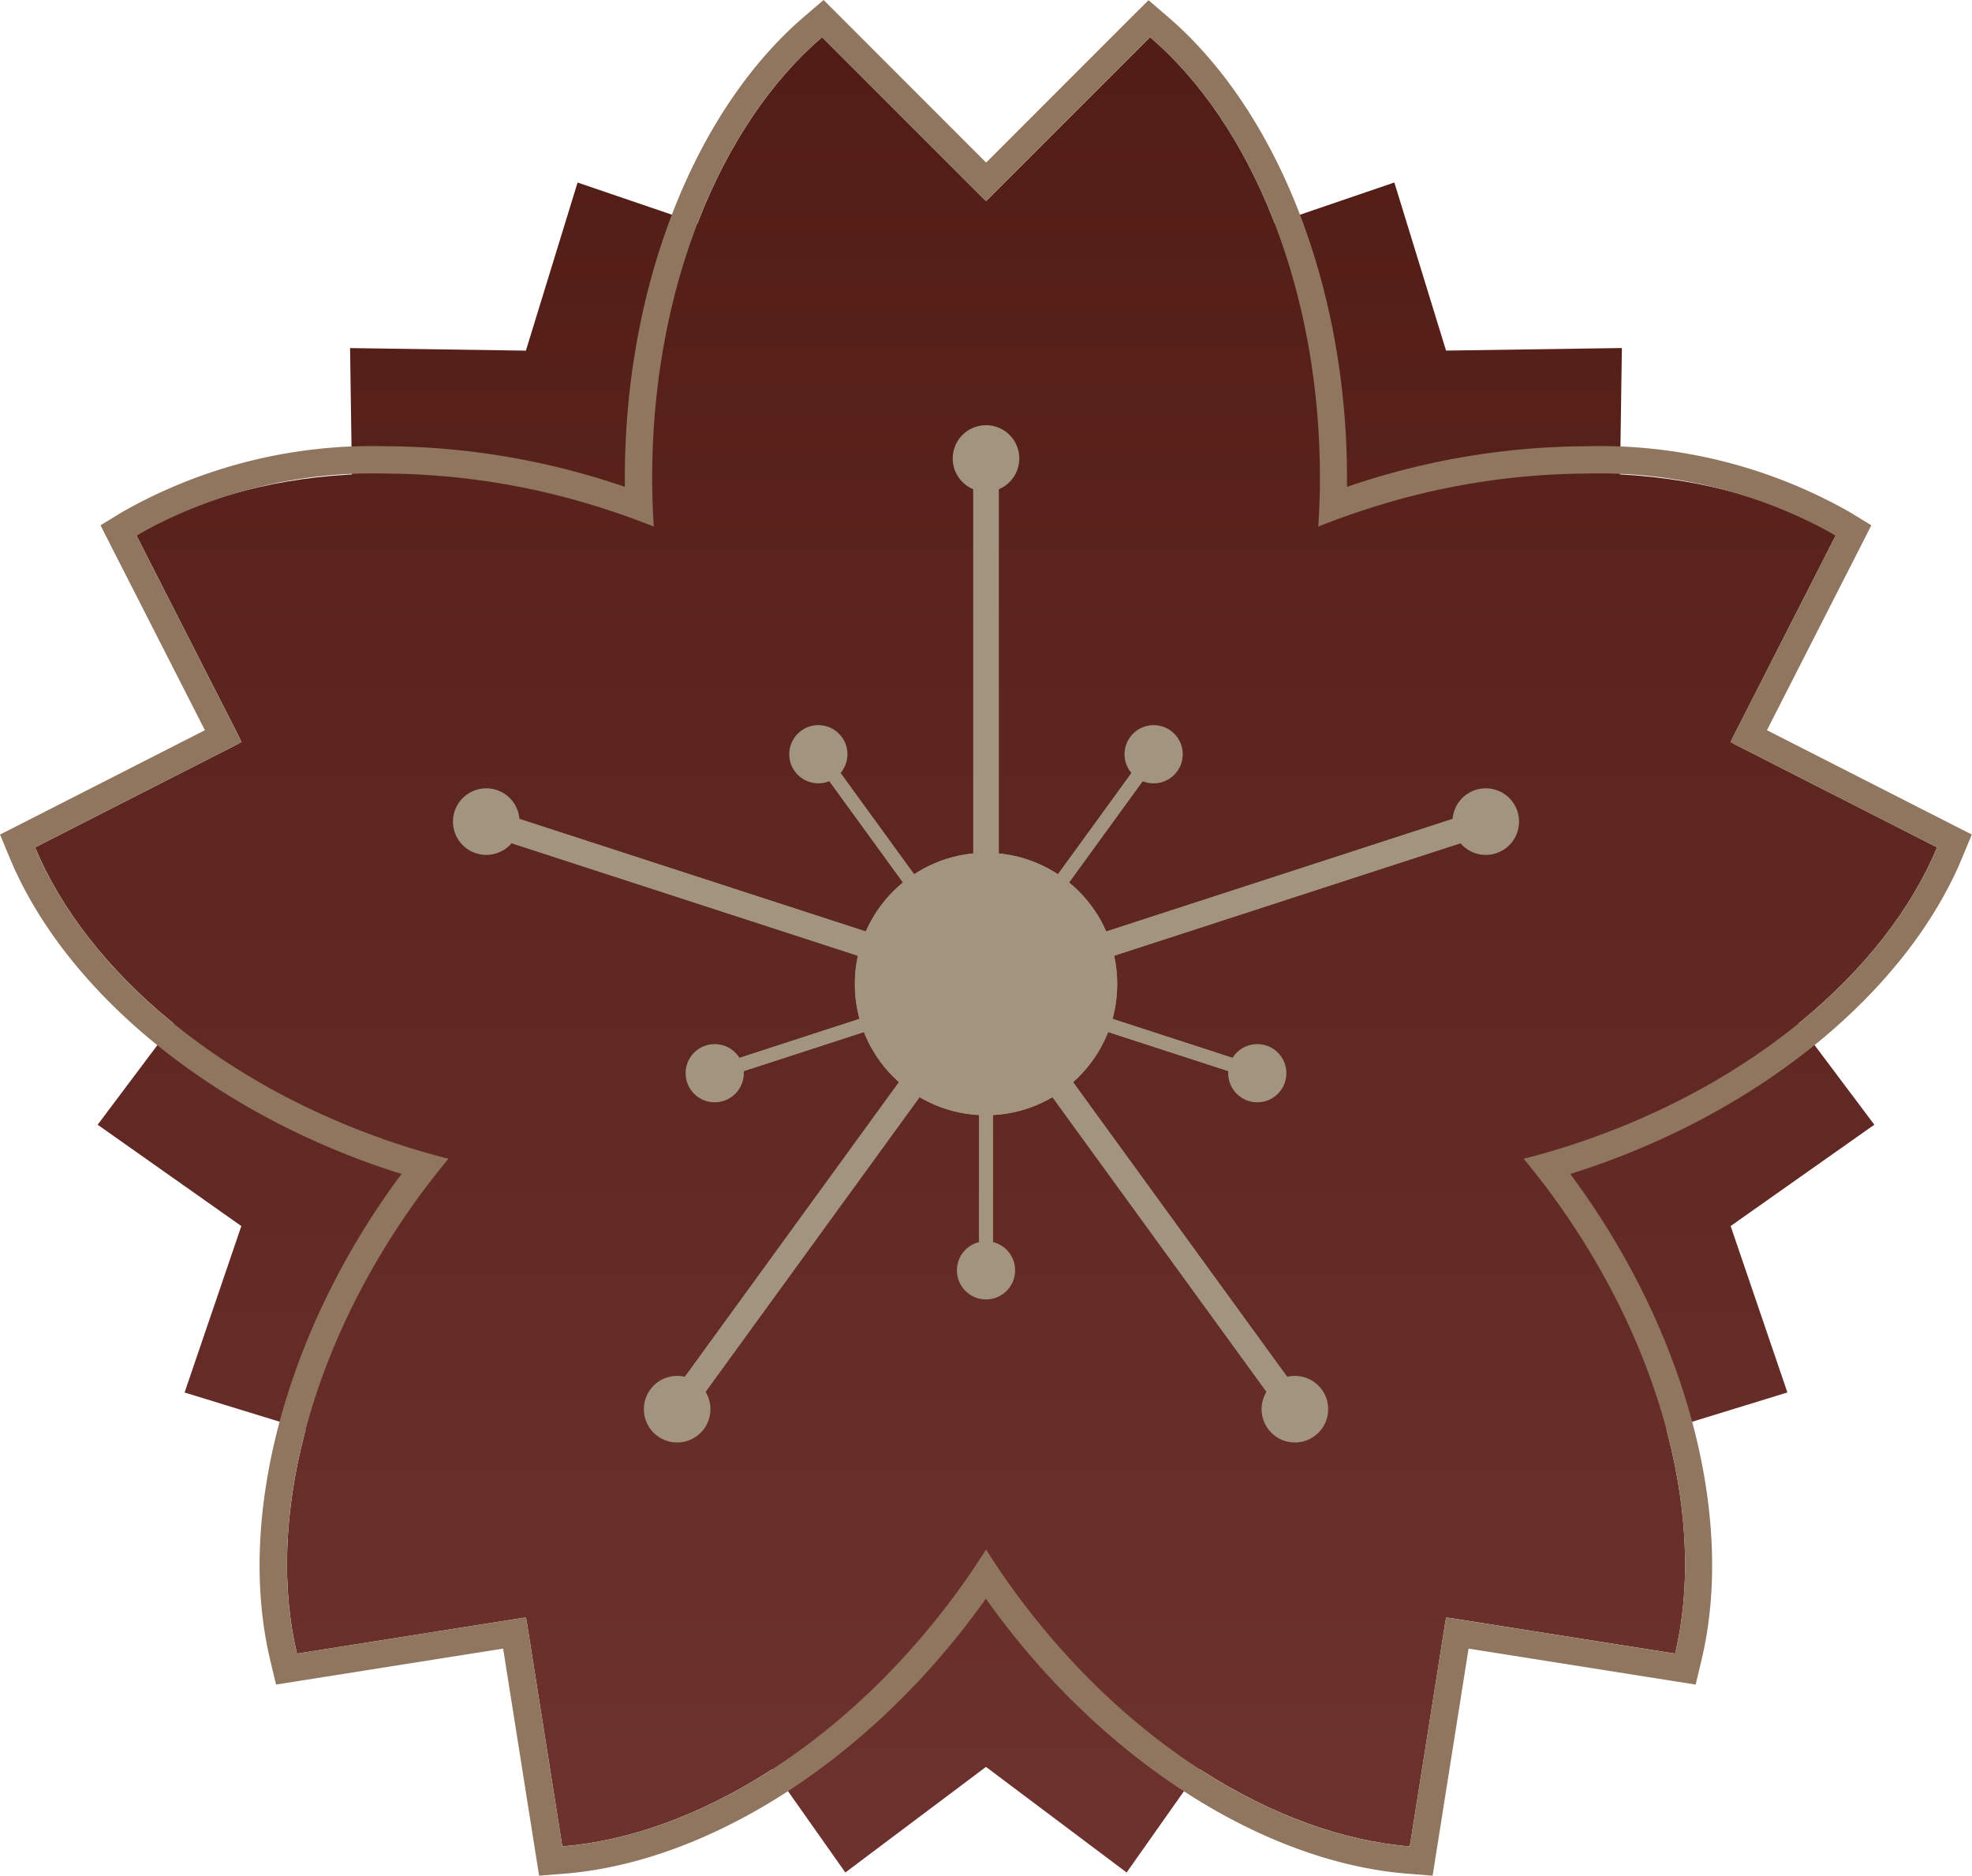 <svg xmlns="http://www.w3.org/2000/svg" xmlns:xlink="http://www.w3.org/1999/xlink" width="114.231" height="108.637" viewBox="0 0 114.231 108.637"><defs><linearGradient id="a" x1="0.5" x2="0.5" y2="1" gradientUnits="objectBoundingBox"><stop offset="0" stop-color="#521d16"/><stop offset="1" stop-color="#6d322e"/></linearGradient></defs><g transform="translate(-1139 -1157.756)"><g transform="translate(1139 1157.756)"><g transform="translate(5.657 5.535)"><path d="M3573.533,496.983l6.116-8.148-8.323-5.87,3.289-9.64-9.738-2.994.149-10.185-10.186.149-2.994-9.736-9.637,3.289-5.87-8.324-8.148,6.117-8.147-6.117-5.87,8.325-9.641-3.288-2.994,9.737-10.185-.148.149,10.184-9.737,2.994,3.289,9.638-8.323,5.87,6.117,8.148-6.117,8.148,8.323,5.87-3.287,9.64,9.737,2.994-.148,10.185,10.184-.149,2.994,9.736,9.638-3.289,5.87,8.324,8.147-6.117,8.147,6.117,5.871-8.325,9.639,3.288,2.994-9.737,10.186.148-.149-10.184,9.736-2.994L3571.326,511l8.323-5.869Z" transform="translate(-3476.733 -445.524)" fill="url(#a)"/></g><path d="M3585.835,491.448l-11.969-6.1,6.1-11.972c-6.6-4.028-16.9-4.86-27.314-1.473-.908.293-1.791.617-2.656.961.061-.93.094-1.871.094-2.824,0-10.954-3.969-20.489-9.84-25.521l-9.5,9.5-9.5-9.5c-5.871,5.032-9.842,14.567-9.842,25.521,0,.954.033,1.894.095,2.824-.867-.344-1.75-.667-2.656-.961-10.419-3.387-20.715-2.555-27.315,1.473l6.1,11.972-11.969,6.1c2.973,7.142,10.812,13.866,21.23,17.25q1.36.44,2.713.782c-.593.718-1.176,1.459-1.736,2.228-6.437,8.864-8.831,18.912-7.038,26.435l13.27-2.1,2.1,13.266c7.708-.617,16.525-6,22.963-14.86.563-.772,1.085-1.55,1.583-2.339.5.789,1.025,1.567,1.584,2.339,6.437,8.864,15.255,14.244,22.962,14.86l2.1-13.266,13.27,2.1c1.793-7.523-.6-17.57-7.037-26.435-.56-.768-1.144-1.51-1.736-2.228q1.356-.344,2.713-.782C3575.023,505.314,3582.862,498.59,3585.835,491.448Z" transform="translate(-3473.629 -442.367)" fill="url(#a)"/><path d="M3541.668,446.036c5.875,5.032,9.844,14.567,9.844,25.521,0,.954-.033,1.894-.094,2.824.866-.344,1.749-.667,2.656-.961a41.919,41.919,0,0,1,12.885-2.11,27.9,27.9,0,0,1,14.429,3.583l-6.1,11.972,11.969,6.1c-2.968,7.142-10.812,13.866-21.23,17.25q-1.358.44-2.713.782c.593.718,1.176,1.459,1.736,2.228,6.437,8.864,8.831,18.912,7.038,26.435l-13.27-2.1-2.1,13.266c-7.707-.617-16.525-6-22.962-14.86-.563-.772-1.085-1.55-1.584-2.339-.5.789-1.021,1.567-1.583,2.339-6.438,8.864-15.255,14.244-22.963,14.86l-2.1-13.266-13.27,2.1c-1.793-7.523.6-17.57,7.038-26.435.56-.768,1.143-1.51,1.736-2.228q-1.354-.344-2.713-.782c-10.418-3.384-18.257-10.108-21.23-17.25l11.969-6.1-6.1-11.972a27.854,27.854,0,0,1,14.429-3.583,41.927,41.927,0,0,1,12.886,2.11c.906.293,1.789.617,2.656.961-.062-.93-.095-1.871-.095-2.824,0-10.954,3.971-20.489,9.845-25.521l9.5,9.5,9.5-9.5m-.081-2.154-1.039,1.035-8.379,8.382-8.379-8.382-1.037-1.035-1.114.954c-6.414,5.494-10.4,15.733-10.4,26.721,0,.175,0,.347,0,.519l-.492-.162a43.23,43.23,0,0,0-13.375-2.187,29.313,29.313,0,0,0-15.254,3.815l-1.25.765.664,1.308,5.382,10.56-10.559,5.379-1.308.664.563,1.355c3.246,7.8,11.753,14.749,22.2,18.147.164.054.33.1.495.155-.1.138-.2.28-.31.418-6.458,8.891-9.252,19.515-7.3,27.732l.341,1.426,1.449-.229,11.705-1.854,1.854,11.706.23,1.446,1.459-.115c8.419-.677,17.661-6.62,24.119-15.511.1-.138.2-.28.3-.421.1.141.2.283.3.421,6.458,8.891,15.7,14.833,24.12,15.511l1.459.115.229-1.446,1.854-11.706,11.706,1.854,1.449.229.34-1.426c1.956-8.217-.839-18.841-7.3-27.732-.1-.138-.206-.28-.311-.418.165-.05.331-.1.5-.155,10.452-3.4,18.958-10.351,22.205-18.147l.562-1.355-1.307-.664-10.561-5.379,5.382-10.56.665-1.308-1.251-.765a29.311,29.311,0,0,0-15.254-3.815,43.244,43.244,0,0,0-13.375,2.187l-.492.162c0-.172,0-.344,0-.519,0-10.988-3.983-21.227-10.4-26.721l-1.112-.954Z" transform="translate(-3475.054 -443.882)" fill="#90755f"/></g><circle cx="7.599" cy="7.599" r="7.599" transform="translate(1188.518 1207.151)" fill="#a3957d"/><g transform="translate(1165.238 1182.382)"><circle cx="1.929" cy="1.929" r="1.929" transform="translate(28.949 0)" fill="#a3957d"/><circle cx="1.929" cy="1.929" r="1.929" transform="translate(0 21.032)" fill="#a3957d"/><circle cx="1.929" cy="1.929" r="1.929" transform="translate(11.058 55.064)" fill="#a3957d"/><circle cx="1.929" cy="1.929" r="1.929" transform="translate(46.841 55.064)" fill="#a3957d"/><circle cx="1.929" cy="1.929" r="1.929" transform="translate(57.898 21.032)" fill="#a3957d"/><rect width="1.475" height="30.438" transform="translate(30.141 1.929)" fill="#a3957d"/><path d="M3512.292,468.6l-28.949-9.405.455-1.405,28.947,9.405Z" transform="translate(-3481.641 -435.534)" fill="#a3957d"/><path d="M3487.707,486.158l-1.192-.869,17.893-24.627,1.191.869Z" transform="translate(-3474.125 -428.73)" fill="#a3957d"/><path d="M3509.716,486.158l-17.893-24.627,1.191-.869,17.893,24.627Z" transform="translate(-3461.541 -428.73)" fill="#a3957d"/><path d="M3492.387,468.6l-.454-1.405,28.949-9.405.454,1.405Z" transform="translate(-3461.282 -435.534)" fill="#a3957d"/><circle cx="7.599" cy="7.599" r="7.599" transform="translate(23.28 24.769)" fill="#a3957d"/><rect width="1.475" height="30.438" transform="translate(30.141 1.929)" fill="#a3957d"/><path d="M3512.292,468.6l-28.949-9.405.455-1.405,28.947,9.405Z" transform="translate(-3481.641 -435.534)" fill="#a3957d"/><path d="M3487.707,486.158l-1.192-.869,17.893-24.627,1.191.869Z" transform="translate(-3474.125 -428.73)" fill="#a3957d"/><path d="M3509.716,486.158l-17.893-24.627,1.191-.869,17.893,24.627Z" transform="translate(-3461.541 -428.73)" fill="#a3957d"/><path d="M3492.387,468.6l-.454-1.405,28.949-9.405.454,1.405Z" transform="translate(-3461.282 -435.534)" fill="#a3957d"/></g><circle cx="1.686" cy="1.686" r="1.686" transform="translate(1194.43 1229.646)" fill="#a3957d"/><circle cx="1.686" cy="1.686" r="1.686" transform="translate(1210.144 1218.229)" fill="#a3957d"/><circle cx="1.686" cy="1.686" r="1.686" transform="translate(1204.141 1199.755)" fill="#a3957d"/><circle cx="1.686" cy="1.686" r="1.686" transform="translate(1184.718 1199.755)" fill="#a3957d"/><circle cx="1.686" cy="1.686" r="1.686" transform="translate(1178.715 1218.229)" fill="#a3957d"/><rect width="0.803" height="16.523" transform="translate(1195.714 1214.81)" fill="#a3957d"/><path d="M3507.677,466.567l-15.713-5.107.25-.764,15.712,5.107Z" transform="translate(-2295.973 753.731)" fill="#a3957d"/><path d="M3492.55,470.612l-.645-.471,9.712-13.368.646.471Z" transform="translate(-2296.111 744.432)" fill="#a3957d"/><path d="M3498.736,470.612l-9.713-13.368.645-.471,9.713,13.368Z" transform="translate(-2302.942 744.432)" fill="#a3957d"/><path d="M3487.552,466.567l-.25-.764,15.714-5.107.25.764Z" transform="translate(-2307.024 753.731)" fill="#a3957d"/><rect width="0.803" height="16.523" transform="translate(1195.714 1214.81)" fill="#a3957d"/><path d="M3507.677,466.567l-15.713-5.107.25-.764,15.712,5.107Z" transform="translate(-2295.973 753.731)" fill="#a3957d"/><path d="M3492.55,470.612l-.645-.471,9.712-13.368.646.471Z" transform="translate(-2296.111 744.432)" fill="#a3957d"/><path d="M3498.736,470.612l-9.713-13.368.645-.471,9.713,13.368Z" transform="translate(-2302.942 744.432)" fill="#a3957d"/><path d="M3487.552,466.567l-.25-.764,15.714-5.107.25.764Z" transform="translate(-2307.024 753.731)" fill="#a3957d"/></g></svg>